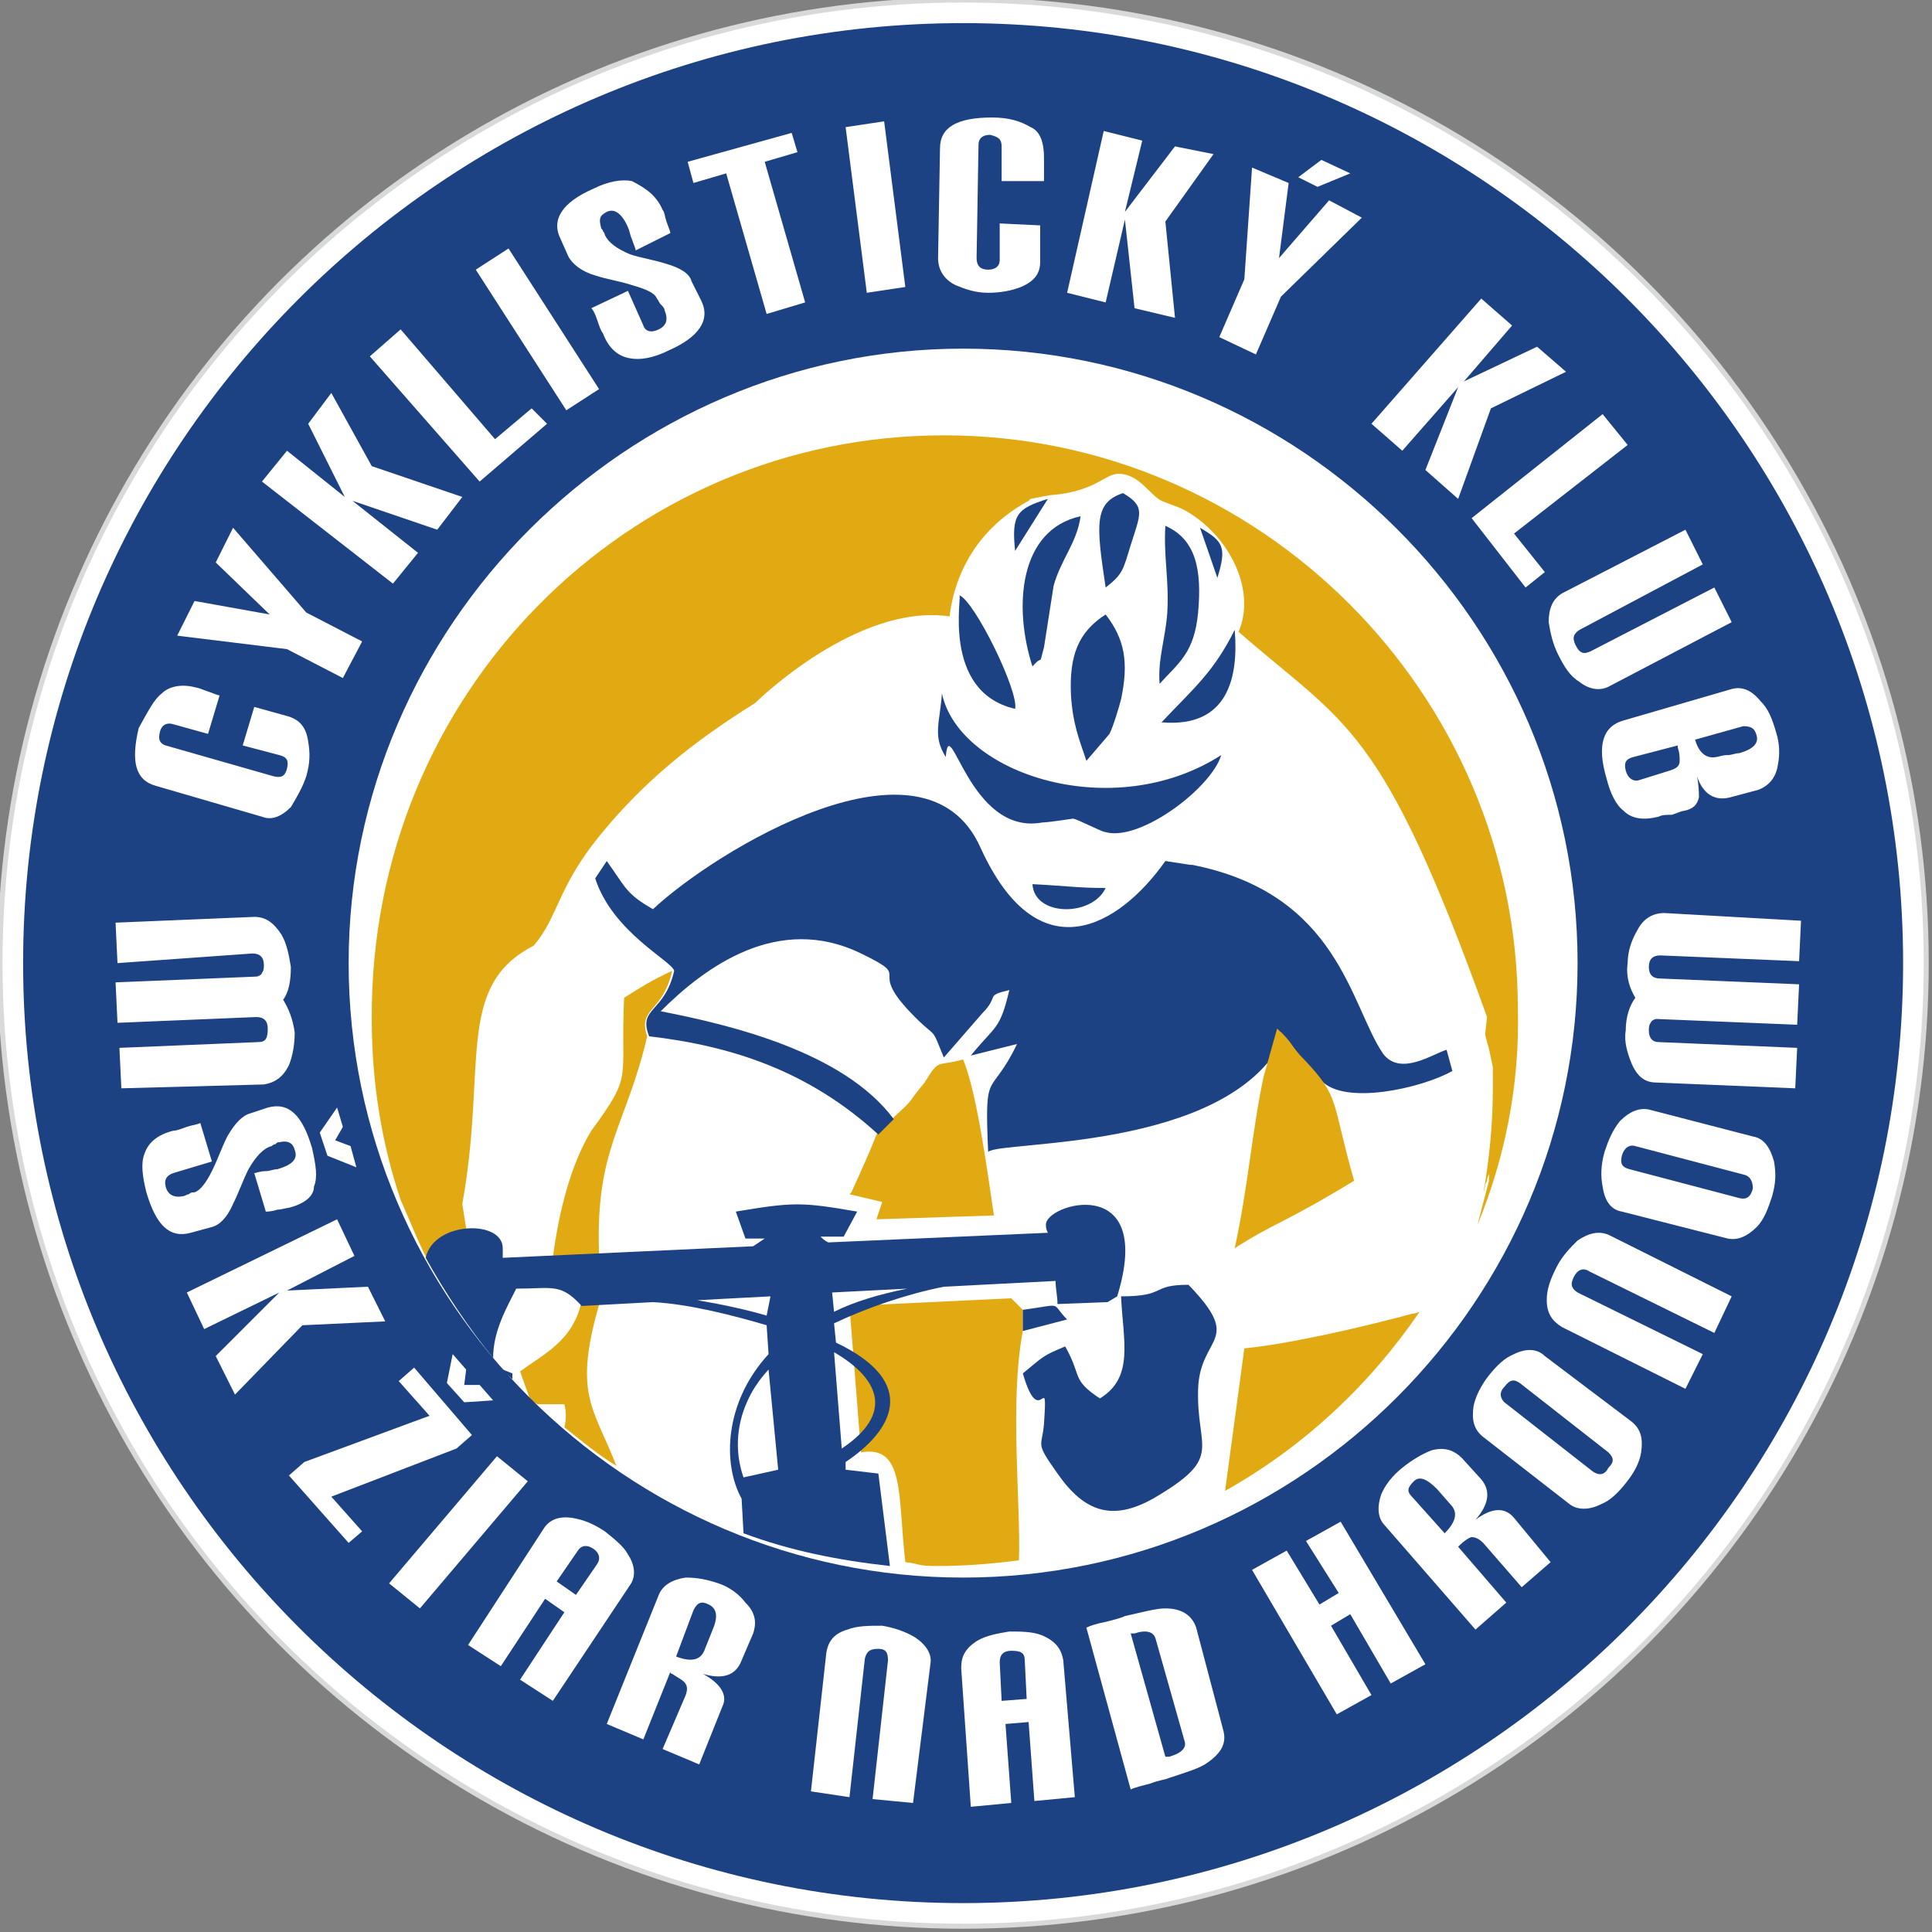 <?xml version="1.0" encoding="utf-8"?>
<!-- Generator: Adobe Illustrator 28.1.0, SVG Export Plug-In . SVG Version: 6.00 Build 0)  -->
<svg version="1.1" id="Layer_1" xmlns="http://www.w3.org/2000/svg" xmlns:xlink="http://www.w3.org/1999/xlink" x="0px" y="0px"
	 width="100.3px" height="100.3px" viewBox="0 0 100.3 100.3" style="enable-background:new 0 0 100.3 100.3;" xml:space="preserve"
	>
<rect x="0" y="0" width="100.3" height="100.3" fill="#808080" stroke="none"/>
<style type="text/css">
	.st0{fill:#FFFFFF;stroke:#D8D9D9;stroke-width:0.261;stroke-miterlimit:22.925;}
	.st1{fill-rule:evenodd;clip-rule:evenodd;fill:#E2AA12;}
	.st2{fill-rule:evenodd;clip-rule:evenodd;fill:#1C4284;}
	.st3{fill:#FFFFFF;}
	.st4{fill-rule:evenodd;clip-rule:evenodd;fill:#FFFFFF;}
</style>
<g>
	<ellipse class="st0" cx="50" cy="50" rx="50" ry="50"/>
	<path class="st1" d="M73.7,68.1c-3.3,0.9-7,1.7-9.1,1.9l-1,7.4C67.7,75.1,71.1,71.9,73.7,68.1 M76.7,63.6l0.6-2.3v-0.4
		c0,0.1-0.1,0.2-0.1,0.4l0,0l0,0l-0.1,0.2l0,0c0,0.2-0.1,0.4-0.1,0.5c0.3-1.7,0.5-3.6,0.5-5.4c0-0.4,0-0.8,0-1.2
		c-0.1-0.5-0.2-1-0.3-1.3l-0.1-0.4l0.1-0.9c-5.5-15.3-7.3-15.1-12.9-20c0.9-2.1-0.4-4.7-2.3-6c-0.7-0.5-1-0.5-1.7-0.8
		c-0.6-0.3-1.1-1.3-2.1-1.4c-0.8-0.1-1.2,0.9-3.6,1.1c-0.1,0-0.6,0.1-1.1,0.2L53.4,26c-3.5,1.9-4,5.1-4.1,6
		c-4.8-0.7-10,4.4-10.1,4.5c-3.2,2-5.7,4-8,6.8s-2.2,4.3-3.5,5.8c-4.1,2.1-2.4,6.3-3.7,13.4l0.9,5.7c-0.1,0.1-0.2,0.3-0.2,0.6
		c-0.8-1.4-1.5-2.5-2.2-3.6l-0.2,0.4c-0.6-1.1-1-2.2-1.5-3.3c-1-3-1.5-6.1-1.5-9.4C19.2,36,32.6,22.6,49,22.6S78.8,36,78.8,52.4
		C78.9,56.4,78.1,60.2,76.7,63.6z"/>
	<path class="st1" d="M27,71.2l0.5,1.4c0.1,0.1,0.2,0.2,0.4,0.3h1.4c0.1,0.4,0.1,0.8,0,1.2c0.9,0.7,1.7,1.4,2.7,2
		c-1.2-3.1-2.3-3.7-0.8-8.7l-1,0.1C29.8,69.6,28.2,70.3,27,71.2"/>
	<path class="st2" d="M50,18.1c17.5,0,31.9,14.3,31.9,31.9c0,17.5-14.3,31.9-31.9,31.9c-17.5,0-31.9-14.3-31.9-31.9
		C18.1,32.5,32.5,18.1,50,18.1 M50,1.2c26.9,0,48.8,21.9,48.8,48.8S76.9,98.8,50,98.8S1.2,76.9,1.2,50S23.1,1.2,50,1.2z"/>
	<path class="st3" d="M85.1,40.5l1.6-0.5c0.3-0.1,0.5-0.2,0.5-0.5c0-0.2,0-0.4-0.1-0.7v-0.1l-2.3,0.6c-0.4,0.1-0.5,0.3-0.4,0.7
		C84.5,40.4,84.8,40.6,85.1,40.5 M90.3,39.1c0.7-0.2,1-0.5,0.9-0.9s-0.3-0.5-0.7-0.5L88,38.4l0,0l0,0c0.2,0.7,0.6,1,1.1,0.9
		c0.1,0,0.3-0.1,0.6-0.1C89.9,39.2,90.1,39.1,90.3,39.1z M86.1,42.4c-0.8,0.2-1.4,0.1-1.8-0.3c-0.4-0.3-0.7-0.9-0.9-1.7
		c-0.5-1.7-0.2-2.7,0.9-3l5.5-1.6c0.6-0.2,1.1,0,1.6,0.6c0.4,0.4,0.6,0.9,0.8,1.6c0.2,0.6,0.2,1.2,0.1,1.7c-0.1,0.7-0.5,1.1-1,1.3
		l-1.5,0.4c-0.8,0.2-1.4-0.2-1.7-1.1c0.1,0.5,0.1,0.9,0.1,1.1c-0.1,0.4-0.3,0.6-0.8,0.7c-0.1,0-0.3,0.1-0.6,0.2
		C86.5,42.3,86.3,42.3,86.1,42.4z M83.6,35.6c-0.5,0.3-1.1,0.2-1.6-0.2c-0.5-0.3-0.8-0.8-1.1-1.4c-0.3-0.6-0.4-1.1-0.5-1.7
		c0-0.7,0.2-1.2,0.7-1.5l6.4-3.3l0.9,1.8L82,32.7c-0.3,0.2-0.4,0.4-0.2,0.8c0.2,0.4,0.4,0.5,0.8,0.3l6.4-3.3l0.9,1.8L83.6,35.6z
		 M79.2,30.5l-2.8-3.6l6.8-5.4l1.3,1.6l-5.9,4.6l1.6,2L79.2,30.5z M75.7,25.9L74,24.4l1.7-4.3l-2.9,3.3L71.2,22l5.7-6.5l1.6,1.4
		L76,19.8l3.8-1.8l1.5,1.3l-3.9,1.9L75.7,25.9z M70.1,9l-1.7,0.7l-1-0.5l1.2-0.9L70.1,9z M70.7,11.3l-4.2,4.1l-1.3,3l-1.9-0.9l1.3-3
		L65,8.7l1.9,0.8l-0.5,3.9l2.6-3L70.7,11.3z M61,16.5L58.9,16l-0.5-4.6l-1,4.3l-2-0.5l1.9-8.4l2,0.5L58.4,11L61,7.6L63,8l-2.5,3.5
		L61,16.5z M54.2,8.2c0,0.1,0,0.4,0,0.6c0,0.3,0,0.5,0,0.6l-2.2,0V7.6c0-0.4-0.2-0.5-0.6-0.6c-0.4,0-0.6,0.2-0.6,0.5l-0.1,5.9
		c0,0.4,0.2,0.6,0.6,0.6c0.4,0,0.6-0.2,0.6-0.5v-1.9l2.1,0.1v1.9c0,0.6-0.3,1-1,1.3c-0.5,0.2-1.1,0.3-1.7,0.3
		c-0.7,0-1.2-0.2-1.7-0.4c-0.6-0.3-0.9-0.8-0.9-1.4l0.1-5.7c0-1.1,0.9-1.6,2.7-1.6c0.9,0,1.5,0.2,2,0.5C54,6.8,54.2,7.4,54.2,8.2z
		 M47,14.9l-2,0.3l-1.1-8.6l2-0.3L47,14.9z M41.4,7.9l-1.7,0.5l2.1,7.3l-2,0.6L37.7,9L36,9.5l-0.3-1.1l5.4-1.5L41.4,7.9z M34.4,10.9
		c0.1,0.1,0.1,0.3,0.2,0.6c0.1,0.3,0.2,0.5,0.2,0.6L33,13c0-0.1-0.1-0.3-0.2-0.6c-0.1-0.2-0.1-0.4-0.2-0.6c-0.3-0.7-0.7-1-1.1-0.8
		s-0.4,0.4-0.3,0.8c0,0.1,0.1,0.1,0.1,0.2c0.1,0.1,0.1,0.2,0.1,0.2c0.2,0.4,0.6,0.7,1.3,1c0.6,0.2,1.3,0.3,1.9,0.5
		c0.7,0.2,1.2,0.5,1.3,0.9l0.5,1c0.5,1-0.1,1.9-1.7,2.6c-0.8,0.4-1.5,0.5-2,0.4c-0.6-0.1-1.1-0.5-1.4-1.3c-0.1-0.1-0.2-0.4-0.3-0.7
		c-0.1-0.3-0.2-0.5-0.3-0.6l1.9-0.9l0.8,1.8c0.1,0.3,0.4,0.4,0.8,0.2c0.4-0.2,0.5-0.5,0.3-1c0-0.1-0.1-0.2-0.2-0.3
		c-0.1-0.1-0.1-0.2-0.2-0.3c-0.1-0.3-0.6-0.5-1.3-0.7c-0.6-0.2-1.3-0.3-1.9-0.5c-0.7-0.2-1.2-0.6-1.4-1l-0.4-0.9
		c-0.5-1,0.1-1.9,1.7-2.6c0.8-0.4,1.5-0.5,2-0.4C33.6,9.8,34.1,10.2,34.4,10.9z M31.1,20.2l-1.7,1.1L24.7,14l1.7-1.1L31.1,20.2z
		 M28.4,22l-3.5,3l-5.7-6.5l1.6-1.4l4.9,5.7l1.9-1.6L28.4,22z M24,25.8l-1.3,1.7L18.3,26l3.4,2.7l-1.3,1.6L13.6,25l1.3-1.6l3,2.4
		L16,22l1.2-1.6l2.1,3.8L24,25.8z M12.1,27.4l3.8,4.4l2.9,1.5l-1,1.9l-2.9-1.5L9.2,33l0.9-1.8l3.9,0.7l-2.8-2.7L12.1,27.4z
		 M10.2,35.7c0.1,0,0.3,0.1,0.6,0.2c0.3,0.1,0.5,0.2,0.6,0.2l-0.6,2L9,37.6c-0.3-0.1-0.6,0-0.7,0.4c-0.1,0.4,0,0.6,0.3,0.7l5.6,1.6
		c0.4,0.1,0.6,0,0.7-0.4c0.1-0.4,0-0.6-0.4-0.7l-1.9-0.5l0.6-2l1.8,0.5c0.6,0.2,0.9,0.6,1,1.3c0.1,0.6,0.1,1.1-0.1,1.8
		c-0.2,0.6-0.5,1.1-0.8,1.6c-0.5,0.5-1,0.7-1.5,0.5l-5.5-1.6c-1.1-0.3-1.3-1.3-0.9-3C7.7,36.9,8,36.3,8.4,36
		C8.8,35.6,9.5,35.5,10.2,35.7z"/>
	<path class="st3" d="M93.5,47.8l-0.1,2.1l-7.2-0.3c-0.4,0-0.6,0.2-0.6,0.6c0,0.4,0.2,0.6,0.6,0.6l7.2,0.3l-0.1,2.1L86,52.9
		c-0.1,0-0.3,0.1-0.3,0.2c-0.1,0.1-0.1,0.3-0.1,0.4c0,0.4,0.2,0.6,0.5,0.6l7.2,0.3l-0.1,2.1L86,56.2c-0.6,0-1-0.3-1.3-1
		c-0.2-0.5-0.4-1.1-0.3-1.7c0-0.7,0.2-1.3,0.5-1.7c-0.3-0.5-0.5-1.1-0.4-1.8c0-0.6,0.2-1.2,0.5-1.7c0.3-0.6,0.8-0.9,1.4-0.9
		L93.5,47.8z M90.6,61l-5.7-1.5c-0.3-0.1-0.6,0.1-0.7,0.5s0,0.6,0.4,0.7l5.7,1.5c0.4,0.1,0.6-0.1,0.7-0.5C91,61.4,90.9,61.1,90.6,61
		z M91,59c0.6,0.1,0.9,0.6,1.1,1.3c0.1,0.6,0.1,1.1-0.1,1.8c-0.2,0.6-0.4,1.2-0.8,1.6c-0.5,0.5-1,0.7-1.5,0.6l-5.5-1.4
		c-0.6-0.1-0.9-0.6-1-1.3c-0.1-0.5-0.1-1.1,0.1-1.8c0.2-0.6,0.4-1.1,0.8-1.6c0.5-0.5,1-0.7,1.5-0.6L91,59z M89.9,67.3L89,69.2
		L82.5,66c-0.3-0.2-0.6-0.1-0.8,0.3c-0.2,0.4-0.1,0.6,0.2,0.8l6.5,3.2l-0.9,1.8l-6.4-3.2c-0.5-0.3-0.8-0.7-0.8-1.4
		c0-0.6,0.2-1.1,0.5-1.7s0.7-1,1.1-1.4c0.6-0.4,1.1-0.5,1.6-0.3L89.9,67.3z M83.5,75.4l-4.6-3.6c-0.3-0.2-0.5-0.2-0.8,0.2
		c-0.3,0.3-0.2,0.6,0,0.8l4.6,3.6c0.3,0.2,0.6,0.2,0.8-0.2C83.8,75.9,83.8,75.7,83.5,75.4z M84.7,73.8c0.5,0.4,0.6,0.9,0.5,1.6
		c-0.1,0.6-0.4,1.1-0.8,1.6s-0.8,0.9-1.3,1.1c-0.6,0.3-1.2,0.3-1.6,0L77,74.6c-0.5-0.4-0.6-0.9-0.5-1.6c0.1-0.5,0.4-1.1,0.8-1.6
		s0.8-0.9,1.3-1.1c0.6-0.3,1.2-0.3,1.6,0.1L84.7,73.8z M75.3,78.1l-0.7-0.8c-0.5-0.5-0.9-0.7-1.2-0.4c-0.3,0.3-0.4,0.5-0.1,0.8
		l1.7,1.9l0,0C75.6,79,75.7,78.5,75.3,78.1z M80.5,81.1L79,82.4l-2-2.3c-0.2-0.2-0.4-0.3-0.6-0.3c-0.1,0-0.4,0.2-0.6,0.4l-0.1,0.1
		l2.5,2.9l-1.6,1.4l-4.7-5.4c-0.4-0.4-0.4-1-0.2-1.6c0.2-0.5,0.6-1,1.1-1.4s1-0.7,1.5-0.9c0.7-0.2,1.2,0,1.6,0.4l1,1.1
		c0.5,0.6,0.4,1.3-0.3,2.1c0.8-0.6,1.5-0.7,2-0.1L80.5,81.1z M74,86.4l-1.8,1l-2.1-3.6l-1,0.6l2.1,3.6l-1.8,1L65,81.5l1.8-1l1.7,2.8
		l1-0.6L67.8,80l1.8-1L74,86.4z M61.5,90.4L60,85.1c-0.1-0.4-0.5-0.5-1.1-0.3h-0.1h-0.1l1.8,6.4h0.1l0,0h0.1
		C61.4,91,61.6,90.7,61.5,90.4z M63.5,89.8c0.2,0.7-0.1,1.2-0.8,1.7c-0.4,0.3-1.1,0.5-2,0.8c-0.2,0.1-0.5,0.1-1,0.3
		c-0.4,0.1-0.8,0.2-1,0.3l-2.3-8.4c0.2-0.1,0.5-0.2,1-0.3c0.4-0.1,0.8-0.2,1-0.3c0.9-0.2,1.6-0.4,2.1-0.4c0.9,0,1.4,0.4,1.6,1
		L63.5,89.8z M53.3,88.2l-0.1-2c0-0.4-0.2-0.5-0.7-0.5c-0.4,0-0.6,0.2-0.6,0.6l0.1,2L53.3,88.2z M55.8,93.3l-2.1,0.2l-0.3-4.1
		l-1.2,0.1l0.3,4.1l-2.1,0.2l-0.5-7.2c0-0.6,0.2-1,0.8-1.4c0.5-0.3,1.1-0.4,1.7-0.5c0.6,0,1.2,0,1.7,0.2c0.7,0.3,1,0.7,1.1,1.3
		L55.8,93.3z M47.4,93.6l-2.1-0.2l0.8-7.2c0-0.4-0.1-0.6-0.5-0.6s-0.6,0.1-0.7,0.5l-0.8,7.2l-2-0.3l0.8-7.2c0.1-0.6,0.4-1,1.1-1.2
		c0.5-0.2,1.1-0.2,1.8-0.2c0.6,0.1,1.2,0.3,1.7,0.6c0.6,0.4,0.9,0.9,0.8,1.4L47.4,93.6z M36.6,85.6l0.4-1c0.3-0.7,0.2-1.1-0.2-1.3
		c-0.4-0.2-0.6-0.1-0.8,0.3L35.1,86l0,0C35.9,86.3,36.4,86.2,36.6,85.6z M36.3,91.6l-1.9-0.8l1.2-2.8c0.1-0.3,0.1-0.5-0.1-0.7
		c-0.1-0.1-0.3-0.2-0.6-0.4c0,0-0.1,0-0.1-0.1l-1.4,3.5l-1.9-0.8l2.7-6.7c0.2-0.5,0.7-0.8,1.4-0.9c0.6,0,1.1,0.1,1.7,0.3
		c0.6,0.2,1.1,0.6,1.4,1c0.5,0.5,0.6,1,0.4,1.6l-0.6,1.4c-0.3,0.8-1,1-2,0.7c0.9,0.5,1.3,1.1,1,1.7L36.3,91.6z M29.9,82.8l1.1-1.6
		c0.2-0.3,0.1-0.6-0.2-0.8c-0.3-0.2-0.6-0.2-0.8,0.1l-1.1,1.6L29.9,82.8z M28.7,88.3L27,87.2l2.3-3.5l-1-0.7L26,86.5l-1.7-1.1l3.9-6
		c0.3-0.5,0.8-0.7,1.5-0.6c0.6,0.1,1.1,0.3,1.7,0.7c0.5,0.4,1,0.8,1.2,1.2c0.4,0.6,0.4,1.2,0.1,1.6L28.7,88.3z M21.8,83.5l-1.6-1.3
		l5.6-6.6l1.6,1.3L21.8,83.5z M18.1,80.1L15,76.6l0.8-0.7l6.5-2.4l-1.6-1.8l0.8-0.7l3,3.5l-0.8,0.7l-6.5,2.5l1.6,1.8L18.1,80.1z
		 M12.2,72.4l-1-2l3.3-3.3L10.6,69l-0.9-1.9l7.8-3.8l0.9,1.9L14.9,67l4.2-0.2l0.9,1.8l-4.3,0.2L12.2,72.4z M15,62.7
		c-0.1,0-0.4,0.1-0.6,0.1c-0.3,0.1-0.5,0.1-0.6,0.1l-0.6-2c0.1,0,0.3-0.1,0.6-0.1c0.2,0,0.4-0.1,0.6-0.1c0.7-0.2,1.1-0.5,0.9-1
		c-0.1-0.4-0.4-0.5-0.8-0.4c-0.1,0-0.1,0-0.2,0.1c-0.1,0-0.2,0.1-0.2,0.1c-0.4,0.1-0.8,0.5-1.2,1.2c-0.3,0.6-0.5,1.2-0.8,1.8
		c-0.3,0.7-0.7,1.1-1.1,1.2L9.9,64c-1.1,0.3-1.8-0.4-2.3-2.1c-0.2-0.8-0.3-1.5-0.1-2c0.2-0.6,0.7-1,1.5-1.2c0.2,0,0.4-0.1,0.7-0.2
		c0.3-0.1,0.5-0.1,0.7-0.2l0.6,2l-2,0.6c-0.3,0.1-0.5,0.3-0.4,0.7s0.4,0.6,0.9,0.5c0.1,0,0.2-0.1,0.3-0.1c0.1-0.1,0.2-0.1,0.3-0.1
		c0.3-0.1,0.6-0.5,0.9-1.1c0.3-0.6,0.5-1.2,0.8-1.8c0.4-0.7,0.8-1.1,1.2-1.2l0.9-0.3c1.1-0.3,1.8,0.4,2.3,2.1c0.2,0.9,0.3,1.5,0.1,2
		C16.3,62.1,15.8,62.5,15,62.7z M6.3,56.5l-0.1-2.1l7.2-0.3c0.4,0,0.5-0.2,0.5-0.7c0-0.4-0.2-0.6-0.6-0.6l-7.2,0.3L6,51l7.3-0.3
		c0.1,0,0.3-0.1,0.3-0.2c0.1-0.1,0.1-0.3,0.1-0.4c0-0.4-0.2-0.6-0.6-0.6l-7,0.5L6,47.9l7.2-0.3c0.6,0,1,0.3,1.4,0.9
		c0.3,0.5,0.4,1.1,0.5,1.7c0,0.7-0.1,1.3-0.4,1.7c0.3,0.5,0.5,1,0.6,1.7c0,0.6-0.1,1.2-0.3,1.7c-0.3,0.6-0.7,0.9-1.3,1L6.3,56.5z"/>
	<path class="st1" d="M52.9,81c0.1-3-0.5-8.2,0.2-11.9V68l-0.6-0.6l-8.4,0.4l0.6,7.6c2.3-0.4,1.9,2.3,2.3,5.7
		c0.9,0.1,0.5,0.2,1.7,0.2C49.9,81.3,51.5,81.2,52.9,81"/>
	<path class="st1" d="M46.4,58l-0.9,0.9c-0.3,0.8-0.8,1.9-1.3,3L44.1,62l1.7,0.4l-0.3,0.9l6.1-0.2c-0.4-2.7-0.9-6.4-1.6-8.1
		c-1.4,0.4-1.2-0.1-2,1.2C47,57.4,47.6,56.9,46.4,58"/>
	<path class="st1" d="M28.7,65.3l2.4-0.2c-0.2-5.5,1.4-6.6,2.5-11.3c-0.5-1.5,0.8-1.2,1.3-3.4c-1.1,0.5-1.7,0.9-2.5,1.4
		c-0.2,4.4,0.5,3.9-1.7,6.9C29.6,60.5,29,63,28.7,65.3"/>
	<path class="st2" d="M63.4,39.2c-5.6,3.6-13.6,1-14.5-3.2c-0.1,1.5-0.5,2.2,0.2,3.3c0.2-2.5,1.2,4.1,5,3.4c0.3,0,1.6-0.2,1.6-0.2
		c0.2,0,1.5,0.7,1.7,0.7C59.2,43.7,62.9,40.9,63.4,39.2"/>
	<path class="st2" d="M35,50.4c-0.5,2.2-1.9,1.9-1.3,3.4c4.3,0.5,8.3,1.8,11.9,5.1l0.8-0.8c-2.6-3.5-8.5-4.9-12.1-5.6
		c2.3-2.3,6.1-5.1,10.4-3c2.9,1.4,0.1,0.6,2.8,3.3c1.2,1.2,0.8,0.4,1.5,2.1l2-2.3c0.9-0.9,0.1-0.9,1.4-1.2c-0.5,2.1-0.7,1.8-2,3.4
		l2.4-0.6c-1.4,2.9-1.7,1.1-1.5,5.6c0.6-0.6,12.3,0,15.3-5.8l2,2.1c1.2,1.3,5.2,0.4,6.8-0.5l-0.3-1.1c-0.7,0.2-2.4,1.4-3.3,0.2
		c-1.7-2.5-2.3-8.3-9.9-9.8h-0.1l-1.3-0.2c-2.4,3.4-6.6,5.9-9.6-0.7c-2.9-6.5-13.8,0.2-17,3.2c-1.4-0.8-1.4-1.1-2.4-2.5l-0.6,0.9
		C31.8,48.4,34.9,49.9,35,50.4"/>
	<path class="st2" d="M53.1,71.3c0.9,3.1,1.3-0.4,1.1,2.6c-0.1,1.3-0.5,0.9,0.7,2.6c1.4,2,2.9,2.6,5.3,1.1c3.3-2,1.9-2.4,2-5.5
		c0.1-2.8,2.4-2.4-0.5-5.4c-2,0-1.1,0.6-3.5,0.6c0.1,2.3,0.7,4.2-1.1,5.3c-1.5-1-0.9-1.1-1.8-2.7C54.1,70.4,54.2,70.4,53.1,71.3"/>
	<path class="st2" d="M55.6,36.1c0.1,1.5,0.4,2.2,0.8,3.4l1.2-1.4c0.2-0.4,0.5-1.4,0.6-1.8c0.4-1.9,0.2-3.1-0.8-4.4
		C56,32.8,55.5,34,55.6,36.1"/>
	<path class="st2" d="M52.7,36.8c0.2-0.9-2.1-5.6-2.9-5.9C50,30.7,48.8,35.9,52.7,36.8"/>
	<path class="st2" d="M60.2,35.5c1-1.1,1.8-1.6,2-3.7c0.2-2.2-0.1-3.8-1.7-4.5c-0.1,1.6,0.2,2.8,0.1,4.5
		C60.5,33.2,60.1,34.2,60.2,35.5"/>
	<path class="st2" d="M53.6,34.6c0.6-0.7,0.3,0.1,0.6-1l0.5-3.2c0.4-1.4,1.2-2.2,1.4-3.6C52.9,27.5,52.6,31.5,53.6,34.6"/>
	<path class="st2" d="M57.4,30.5c0.9-0.7,0.9-0.9,1.3-2.2c0.5-1.6,0.8-2-0.4-2.7C56.8,26.1,56.9,27.2,57.4,30.5"/>
	<path class="st2" d="M64.1,32.7c-1.1,2.2-2.1,3-3.8,4.8C63.8,37.8,64.3,35.1,64.1,32.7"/>
	<path class="st2" d="M57.4,46.1c-1.4,0-1.9-0.1-3.8-0.2C53.7,47.6,56.7,47.6,57.4,46.1"/>
	<path class="st2" d="M53.1,69.1l2.3-0.6c-0.9-0.9-0.1-0.8-2.3-0.5V69.1z"/>
	<path class="st2" d="M52.7,28.6l1.7-2.7C52.8,26.4,52.5,26.7,52.7,28.6"/>
	<path class="st2" d="M63.2,30l-0.9-2.6C63.5,28.1,63.7,28.4,63.2,30"/>
	<path class="st4" d="M75.8,61.6H77L76.9,62c-0.8,2.1-1.9,4.2-3.2,6.1l-0.3,0.1l-0.9-1L75.8,61.6z"/>
	<path class="st2" d="M38.6,76.7c-0.7-2-0.1-4.1,1.3-5.6l0.5,5.2L38.6,76.7z M43.7,75.2c2.7-1.8,2-3.6-0.4-5L43.7,75.2z M26.1,71.1
		l0.5,0.2v0.3C26.4,71.4,26.2,71.3,26.1,71.1z M36.2,67.5c1.2,0.2,2.6,0.5,3.6,0.8l0.2-1L36.2,67.5z M38.2,62.9l0.5,1.4h1l-0.6,0.4
		l-13,0.6v-0.5c0-1.5-3.6-1.4-4,0.5c1,1.8,2.2,3.6,3.5,5.2c0-1.4,0.7-2.6,1.2-3.6c1.9,0,2.3-0.3,3.4,0.9l3.7-0.2
		c1.9,0.1,4.2,0.7,5.9,1.2l0.1,1.5c-2.3,2.5-2.4,5.7-1.4,7.5l0.1,1.8c2.4,0.9,4.9,1.4,7.6,1.7l-0.6-4.8l-1.7-0.2v-0.4
		c2.4-1.6,3.9-4.1-0.5-6.2l-0.1-1c1.7-0.8,3.7-1.5,5.7-1.9l5.8-0.3c0,0.4,0.1,0.8,0.1,1.2l2.6-0.1l0.5-0.3c2-6.5-3.8-4.8-3.7-3.7
		c0,0.1,0,0.2,0.1,0.4L43,64.5c-0.2-0.1-0.3-0.2-0.4-0.3h1.2l0.7-1.3C41.6,62.4,41.2,62.4,38.2,62.9z M47.1,66.9
		c-1.5,0.3-2.8,0.7-3.8,1.2l-0.1-1L47.1,66.9z"/>
	<path class="st1" d="M65.6,55.9c-0.6,2.8-0.8,5.7-1.5,8.9c2.2-1.4,2.4-1.2,6.2-3.5c-1.2-4.2-0.7-4.3-2.6-6.3
		c-0.7-0.7-0.6-0.9-1.4-1.6L65.6,55.9z"/>
	<polygon class="st3" points="17,60 16.6,58.8 17.5,57.5 17.8,58.5 17.4,59.2 18.2,59.5 18.5,60.6 	"/>
	<polygon class="st3" points="24.1,72.8 23.2,71.8 23.5,70.3 24.2,71.1 24.1,71.9 24.9,71.9 25.6,72.7 	"/>
</g>
</svg>
